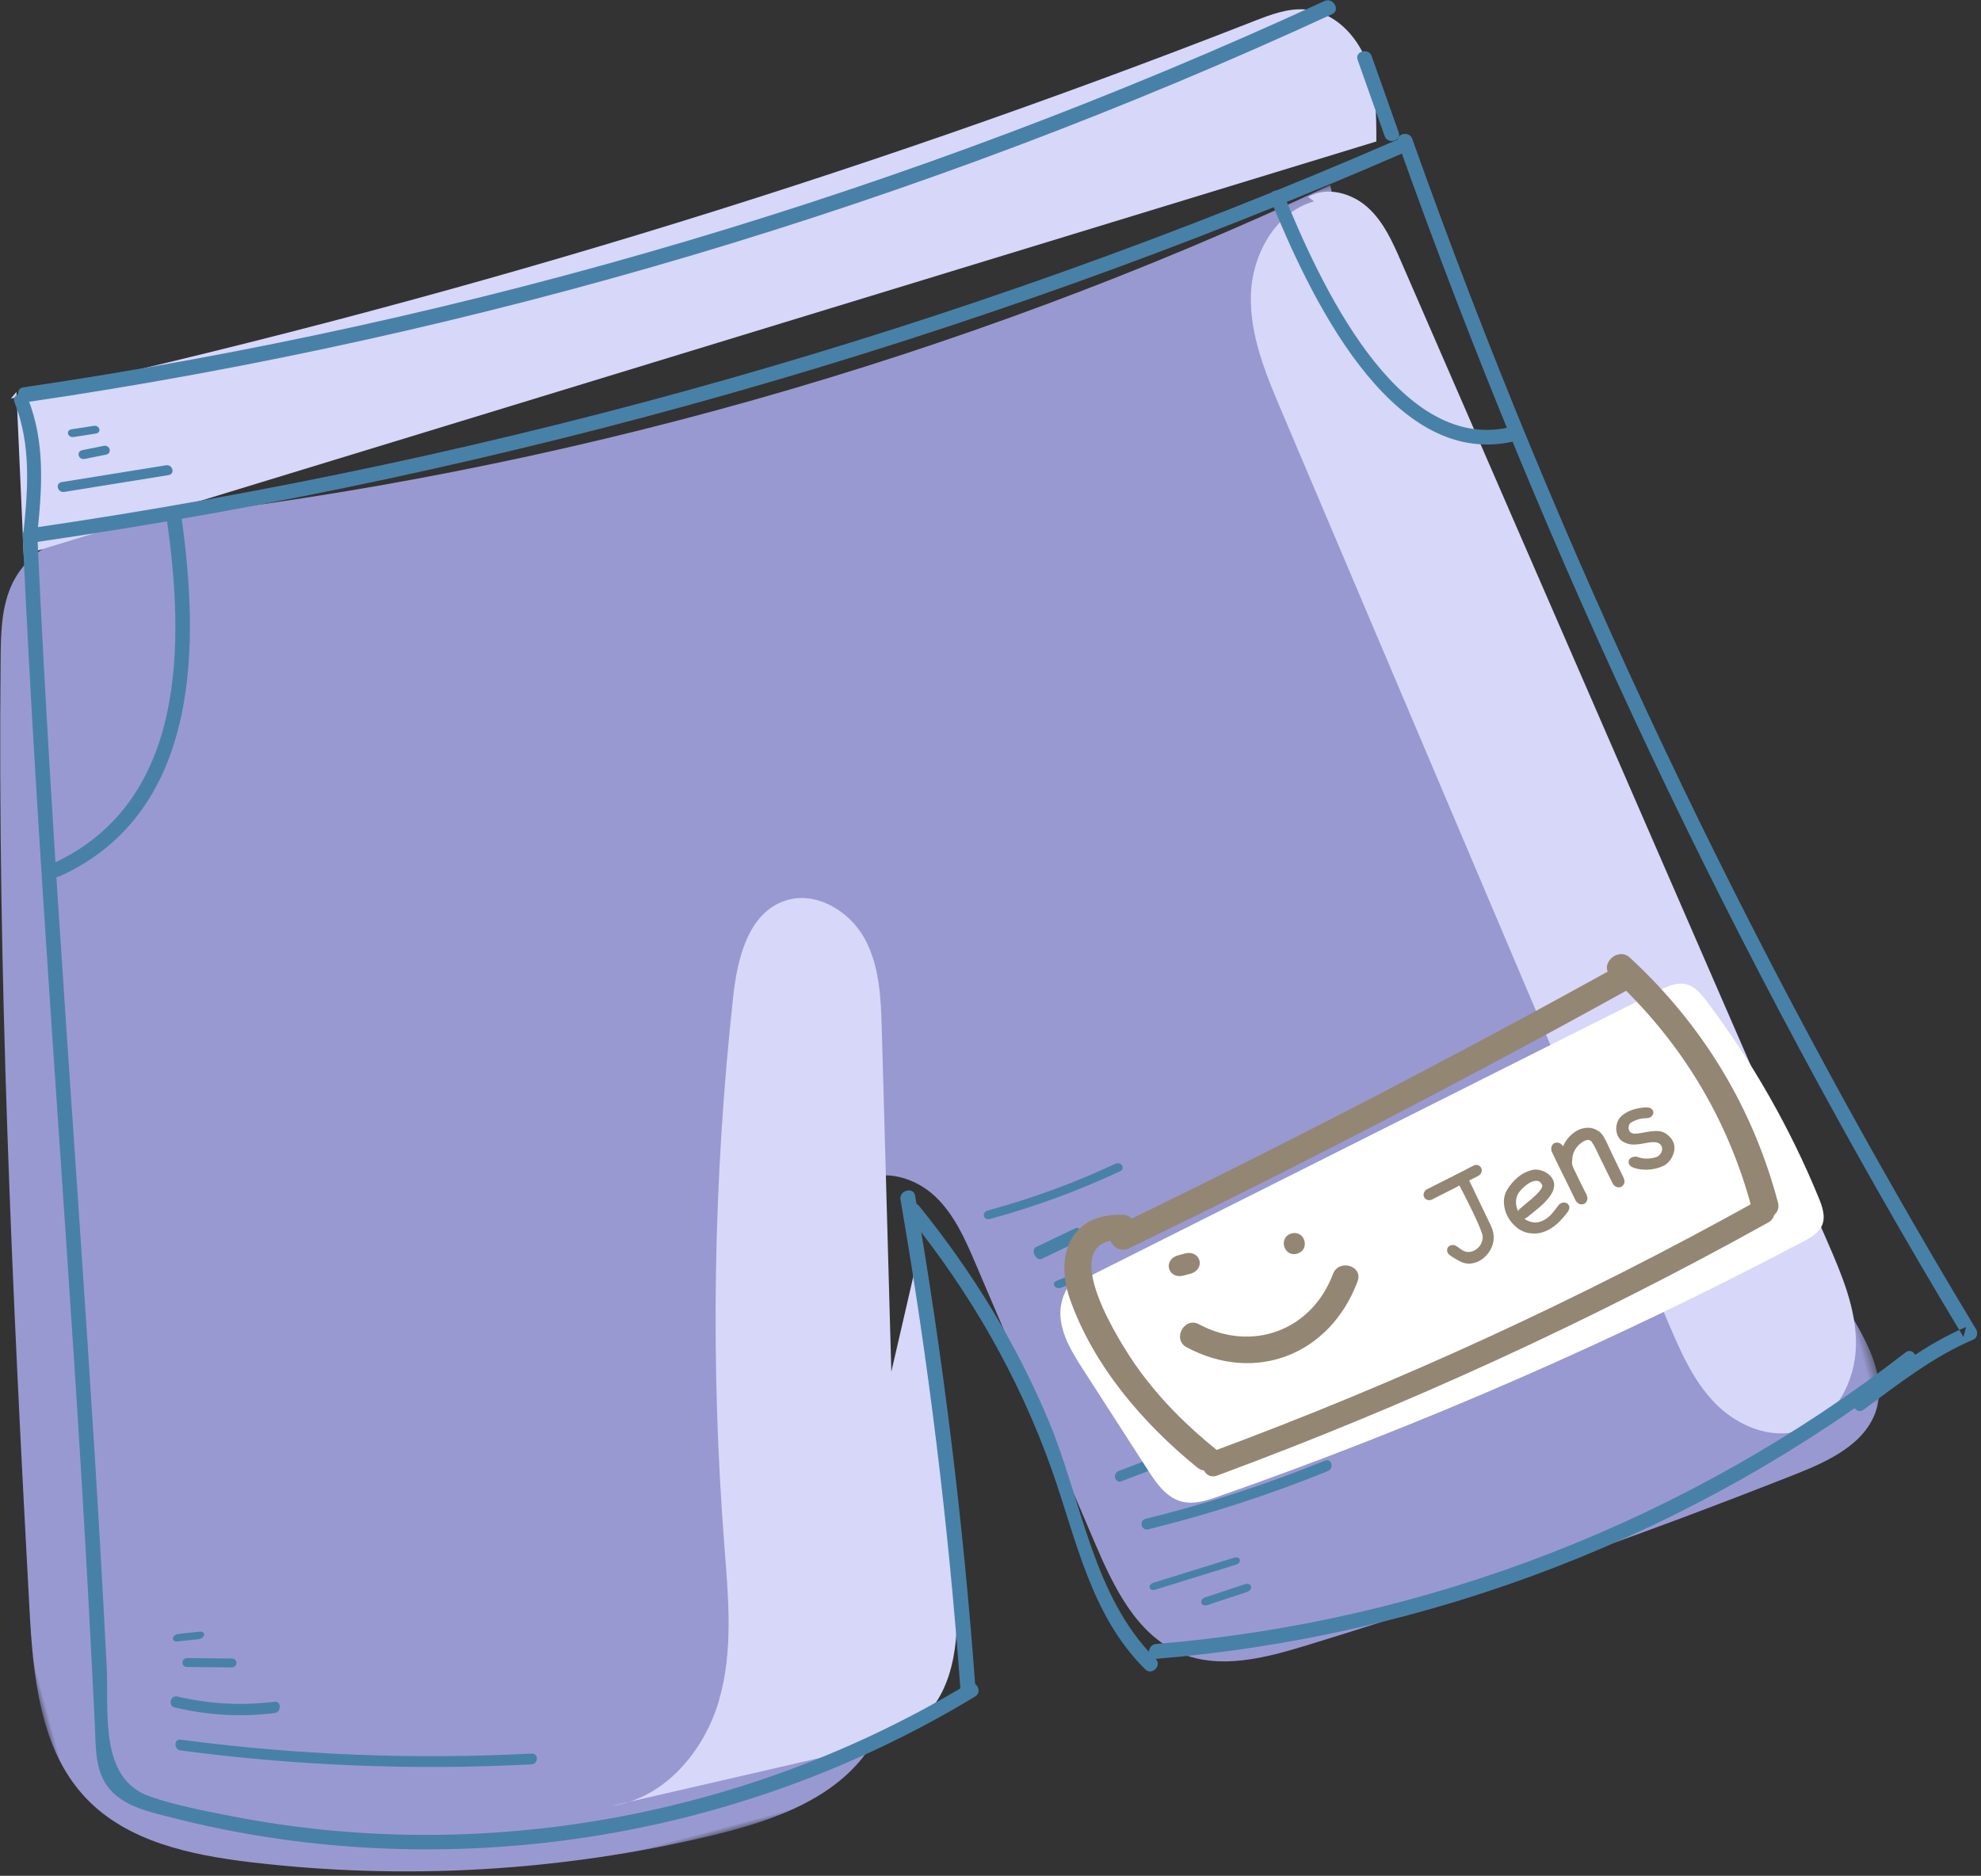 <?xml version="1.0" encoding="utf-8"?><svg width="189px" height="179px" viewBox="0 0 189 179" version="1.1" xmlns="http://www.w3.org/2000/svg" xmlns:xlink="http://www.w3.org/1999/xlink">
    <rect x="0" y="0" width="189" height="179" fill="#333333" stroke="none"/>
    <defs>
        <polygon id="path-1" points="0 0.114 177.498 0.114 177.498 137 0 137"></polygon>
    </defs>
    <g id="Page-1" stroke="none" stroke-width="1" fill="none" fill-rule="evenodd">
        <g id="Bornflapper-LP" transform="translate(-315, -1425)">
            <g id="Group-84" transform="translate(396.985, 1516.671) rotate(-15) translate(-396.985, -1516.671) translate(302.985, 1438.671)">
                <g id="Group-3" transform="translate(0.126, 18.029)">
                    <mask id="mask-2" fill="white">
                        <use xlink:href="#path-1"></use>
                    </mask>
                    <g id="Clip-2"></g>
                    <path d="M84.489,86.666 C85.436,98.641 84.224,110.782 80.929,122.335 C79.896,125.955 78.577,129.655 75.903,132.308 C71.572,136.607 64.826,137.142 58.72,136.974 C43.928,136.568 29.211,133.523 15.477,128.027 C10.173,125.905 4.682,123.118 1.944,118.114 C-1.166,112.432 0.075,105.464 1.409,99.128 C7.645,69.521 14.115,39.943 22.237,10.795 C22.933,8.298 23.707,5.689 25.542,3.857 C28.988,0.415 34.618,0.993 39.439,1.718 C78.173,7.541 117.862,6.997 156.421,0.114 C154.931,39.891 166.045,78.926 176.573,117.321 C177.405,120.352 178.18,123.802 176.511,126.467 C174.711,129.342 170.888,130.031 167.515,130.421 C151.144,132.309 134.697,133.546 118.228,134.129 C114.109,134.274 109.618,134.265 106.368,131.737 C102.74,128.915 101.833,123.906 101.184,119.362 C99.826,109.85 98.469,100.339 97.112,90.827 C96.753,88.312 96.365,85.715 95.025,83.555 C93.686,81.395 91.123,79.775 88.639,80.335 C86.155,80.894 84.549,84.275 86.218,86.192" id="Fill-1" fill="#9999D1" mask="url(#mask-2)"></path>
                </g>
                <path d="M154.656,19.242 C150.781,19.299 147.606,22.665 146.515,26.345 C145.422,30.024 145.947,33.958 146.48,37.756 C150.854,68.933 155.228,100.109 159.601,131.285 C160.016,134.24 160.454,137.269 161.908,139.882 C163.361,142.495 166.075,144.641 169.087,144.557 C172.572,144.46 175.392,141.402 176.341,138.082 C177.289,134.762 176.785,131.227 176.275,127.815 C174.118,113.388 171.961,98.96 169.805,84.532 C166.935,65.342 164.067,46.153 161.198,26.963 C160.896,24.941 160.568,22.85 159.455,21.127 C158.342,19.405 156.213,18.149 154.218,18.684" id="Fill-4" fill="#D7D7F9"></path>
                <path d="M86.798,116.678 C89.317,106.106 91.836,95.535 94.356,84.963 C95.051,82.045 95.747,78.998 95.031,76.084 C94.315,73.171 91.716,70.464 88.657,70.642 C84.94,70.857 82.815,74.786 81.493,78.189 C75.152,94.492 70.337,111.362 67.126,128.519 C66.211,133.409 65.379,138.451 62.793,142.731 C60.208,147.011 55.378,150.411 50.333,149.795 L72.731,150.585 C75.519,150.684 78.451,150.753 80.929,149.5 C85.092,147.395 86.579,142.392 87.542,137.909 C89.803,127.386 91.447,116.736 92.462,106.029" id="Fill-6" fill="#D7D7F9"></path>
                <path d="M30.367,4.767 C29.249,9.832 28.132,14.897 27.015,19.961 C71.97,18.394 116.925,16.827 161.88,15.26 C162.554,12.733 163.236,10.136 162.947,7.538 C162.658,4.941 161.179,2.302 158.696,1.374 C157.07,0.766 155.264,0.956 153.536,1.15 C112.452,5.742 70.996,7.112 29.691,5.242" id="Fill-8" fill="#D7D7F9"></path>
                <path d="M28.492,19.096 C73.646,24.4 119.354,23.663 164.318,16.952 C165.206,16.819 164.829,15.472 163.946,15.604 C119.112,22.297 73.512,22.987 28.492,17.698 C27.599,17.593 27.607,18.991 28.492,19.096" id="Fill-10" fill="#4881A7"></path>
                <path d="M27.39,18.187 C20.93,47.619 15.5,77.258 9.477,106.779 C7.925,114.381 6.313,121.97 4.676,129.555 C4.26,131.48 3.557,133.671 4.34,135.599 C5.239,137.812 7.653,138.99 9.62,140.094 C20.387,146.133 32.328,150.051 44.572,151.741 C58.606,153.677 72.901,152.64 86.494,148.689 C87.358,148.437 86.99,147.097 86.121,147.349 C62.676,154.164 36.911,152.085 14.975,141.335 C12.608,140.175 10.128,138.986 7.949,137.5 C3.705,134.609 6.309,128.662 7.187,124.571 C8.624,117.878 10.013,111.174 11.373,104.464 C14.095,91.041 16.701,77.595 19.35,64.157 C22.351,48.93 25.413,33.716 28.74,18.556 C28.932,17.685 27.582,17.313 27.39,18.187" id="Fill-12" fill="#4881A7"></path>
                <path d="M86.744,147.867 C89.707,132.368 91.906,116.75 93.335,101.046 C93.418,100.147 91.974,100.152 91.892,101.046 C90.474,116.625 88.292,132.118 85.353,147.494 C85.184,148.377 86.574,148.755 86.744,147.867" id="Fill-14" fill="#4881A7"></path>
                <path d="M92.229,102.792 C96.021,111.311 98.427,120.374 99.159,129.667 C99.716,136.729 99.139,144.026 102.842,150.381 C103.296,151.161 104.518,150.456 104.061,149.674 C99.807,142.374 101.174,133.277 100.097,125.206 C99.03,117.2 96.733,109.465 93.448,102.086 C93.082,101.263 91.865,101.975 92.229,102.792" id="Fill-16" fill="#4881A7"></path>
                <path d="M104.091,149.684 C130.003,154.4 156.784,151.518 181.121,141.316 C181.942,140.972 181.582,139.595 180.748,139.944 C156.654,150.046 130.129,152.983 104.463,148.313 C103.582,148.153 103.204,149.523 104.091,149.684" id="Fill-18" fill="#4881A7"></path>
                <path d="M163.841,15.907 C167.199,57.879 174.773,99.448 186.457,139.95 C186.621,139.665 186.785,139.381 186.949,139.096 C182.851,139.664 178.905,141.348 175.097,142.85 C174.265,143.178 174.627,144.52 175.471,144.188 C179.279,142.686 183.227,141.002 187.323,140.434 C187.699,140.382 187.909,139.904 187.816,139.581 C176.166,99.197 168.599,57.757 165.25,15.907 C165.18,15.022 163.77,15.015 163.841,15.907" id="Fill-20" fill="#4881A7"></path>
                <path d="M28.704,18.573 C30.317,14.394 31.789,10.219 31.266,5.668 C31.168,4.816 29.837,4.807 29.936,5.668 C30.444,10.089 28.986,14.163 27.422,18.214 C27.109,19.023 28.396,19.373 28.704,18.573" id="Fill-22" fill="#4881A7"></path>
                <path d="M31.123,5.967 C74.332,11.002 118.053,9.797 160.95,2.432 C161.836,2.28 161.46,0.879 160.577,1.031 C117.808,8.374 74.201,9.533 31.123,4.513 C30.229,4.409 30.236,5.863 31.123,5.967" id="Fill-24" fill="#4881A7"></path>
                <path d="M162.168,7.262 C162.371,9.836 162.575,12.409 162.778,14.983 C162.845,15.832 164.231,15.84 164.163,14.983 C163.96,12.409 163.757,9.836 163.554,7.262 C163.487,6.413 162.101,6.406 162.168,7.262" id="Fill-26" fill="#4881A7"></path>
                <path d="M41.087,20.155 C39.68,31.831 36.058,46.778 22.034,49.14 C21.132,49.292 21.514,50.632 22.414,50.481 C37.09,48.009 41.037,32.405 42.513,20.155 C42.62,19.268 41.193,19.276 41.087,20.155" id="Fill-28" fill="#4881A7"></path>
                <path d="M150.686,17.963 C151.888,27.4 154.973,45.782 167.022,46.295 C167.9,46.332 167.898,44.926 167.022,44.889 C156.057,44.422 153.151,26.601 152.05,17.963 C151.938,17.078 150.572,17.067 150.686,17.963" id="Fill-30" fill="#4881A7"></path>
                <path d="M11.933,134.038 C22.294,138.335 32.996,141.662 43.956,143.991 C44.597,144.127 44.871,143.135 44.228,142.998 C33.267,140.668 22.564,137.341 12.205,133.044 C11.598,132.793 11.333,133.789 11.933,134.038" id="Fill-32" fill="#4881A7"></path>
                <path d="M12.45,129.927 C15.306,131.466 18.323,132.469 21.521,132.916 C22.186,133.009 22.475,131.964 21.802,131.87 C18.692,131.435 15.766,130.489 12.984,128.989 C12.381,128.665 11.847,129.601 12.45,129.927" id="Fill-34" fill="#4881A7"></path>
                <path d="M14.6,126.507 L18.694,127.649 C19.273,127.811 19.521,126.994 18.943,126.833 L14.851,125.691 C14.271,125.529 14.022,126.346 14.6,126.507" id="Fill-36" fill="#4881A7"></path>
                <path d="M14.353,123.916 C15.019,124.02 15.684,124.124 16.348,124.228 C16.989,124.328 17.263,123.66 16.621,123.559 C15.955,123.456 15.291,123.352 14.626,123.248 C13.984,123.148 13.711,123.816 14.353,123.916" id="Fill-38" fill="#4881A7"></path>
                <path d="M32.309,15.163 C35.653,15.504 38.997,15.846 42.341,16.188 C42.989,16.254 42.983,15.286 42.341,15.22 C38.997,14.878 35.653,14.536 32.309,14.194 C31.661,14.129 31.666,15.097 32.309,15.163" id="Fill-40" fill="#4881A7"></path>
                <path d="M35.011,12.627 C35.697,12.671 36.383,12.714 37.069,12.758 C37.699,12.797 37.696,11.93 37.069,11.89 C36.383,11.847 35.697,11.804 35.011,11.76 C34.382,11.72 34.385,12.588 35.011,12.627" id="Fill-42" fill="#4881A7"></path>
                <path d="M34.537,10.335 C35.24,10.411 35.943,10.488 36.647,10.564 C37.243,10.629 37.237,9.865 36.647,9.801 C35.943,9.724 35.24,9.648 34.537,9.572 C33.941,9.507 33.946,10.271 34.537,10.335" id="Fill-44" fill="#4881A7"></path>
                <path d="M99.653,105.039 C104.097,105.022 108.472,104.626 112.821,103.855 C113.442,103.745 113.179,102.939 112.558,103.049 C108.296,103.804 104.005,104.186 99.653,104.203 C99.017,104.205 99.016,105.041 99.653,105.039" id="Fill-46" fill="#4881A7"></path>
                <path d="M103.453,109.991 C104.81,109.737 106.168,109.483 107.526,109.229 C108.12,109.118 107.866,107.894 107.276,108.005 C105.919,108.259 104.561,108.512 103.203,108.766 C102.609,108.877 102.862,110.101 103.453,109.991" id="Fill-48" fill="#4881A7"></path>
                <path d="M104.6,113.131 C105.245,113.053 105.89,112.975 106.536,112.897 C107.217,112.814 106.928,112.061 106.249,112.143 C105.604,112.222 104.959,112.3 104.314,112.378 C103.632,112.46 103.921,113.213 104.6,113.131" id="Fill-50" fill="#4881A7"></path>
                <path d="M105.294,132.462 C114.965,131.47 124.635,130.48 134.306,129.488 C134.961,129.421 134.969,128.401 134.306,128.469 C124.635,129.459 114.965,130.451 105.294,131.442 C104.639,131.51 104.632,132.53 105.294,132.462" id="Fill-52" fill="#4881A7"></path>
                <path d="M106.573,137.555 C112.599,137.674 118.6,137.362 124.581,136.619 C125.233,136.537 125.242,135.502 124.581,135.584 C118.6,136.328 112.599,136.641 106.573,136.521 C105.907,136.508 105.907,137.541 106.573,137.555" id="Fill-54" fill="#4881A7"></path>
                <path d="M105.755,143.288 C108.431,143.185 111.107,143.082 113.782,142.978 C114.428,142.953 114.433,142.265 113.782,142.29 C111.107,142.393 108.431,142.496 105.755,142.6 C105.109,142.625 105.104,143.314 105.755,143.288" id="Fill-56" fill="#4881A7"></path>
                <path d="M110.175,145.996 C111.491,145.919 112.806,145.842 114.123,145.766 C114.821,145.725 114.827,144.958 114.123,144.999 C112.806,145.076 111.491,145.152 110.175,145.228 C109.477,145.269 109.471,146.036 110.175,145.996" id="Fill-58" fill="#4881A7"></path>
                <path d="M105.136,113.249 C125.718,109.004 146.3,104.759 166.883,100.514 C167.797,100.324 168.807,100.148 169.621,100.598 C170.376,101.014 170.758,101.856 171.078,102.646 C173.794,109.353 175.64,116.399 176.558,123.56 C176.673,124.458 176.746,125.462 176.178,126.176 C175.681,126.802 174.832,127.021 174.044,127.2 C154.257,131.705 134.123,134.735 113.871,136.256 C112.687,136.345 111.424,136.413 110.388,135.842 C109.044,135.104 108.475,133.529 108.012,132.086 C106.858,128.486 105.703,124.888 104.548,121.287 C103.981,119.522 103.408,117.671 103.731,115.847 C104.055,114.023 105.589,112.262 107.473,112.327" id="Fill-60" fill="#FFFFFF"></path>
                <path d="M111.734,111.18 C129.373,107.803 146.909,103.946 164.339,99.609 C165.86,99.231 165.216,96.867 163.69,97.246 C146.26,101.583 128.725,105.44 111.086,108.816 C109.547,109.111 110.198,111.474 111.734,111.18" id="Fill-62" fill="#938773"></path>
                <path d="M162.877,97.98 C167.735,105.67 170.156,114.011 170.13,122.988 C170.126,124.559 172.681,124.561 172.685,122.988 C172.712,113.619 170.151,104.77 165.084,96.749 C164.236,95.406 162.025,96.631 162.877,97.98" id="Fill-64" fill="#938773"></path>
                <path d="M170.64,122.345 C152.131,126.984 133.333,130.206 114.292,131.975 C112.761,132.117 112.746,134.44 114.292,134.296 C133.544,132.509 152.564,129.275 171.282,124.583 C172.782,124.207 172.146,121.968 170.64,122.345" id="Fill-66" fill="#938773"></path>
                <path d="M114.799,131.86 C112.589,128.815 110.768,125.647 109.485,122.14 C108.781,120.211 104.827,108.284 111.341,110.231 C112.89,110.694 113.553,108.392 112.01,107.93 C107.009,106.435 104.729,110.234 105.051,114.404 C105.563,121.066 108.684,127.636 112.624,133.064 C113.537,134.321 115.72,133.129 114.799,131.86" id="Fill-68" fill="#938773"></path>
                <path d="M114.615,121.72 C120.032,126.802 127.619,125.964 131.986,119.884 C132.929,118.572 130.836,117.291 129.905,118.587 C126.525,123.295 120.474,123.803 116.319,119.904 C115.159,118.816 113.449,120.626 114.615,121.72" id="Fill-70" fill="#938773"></path>
                <path d="M116.123,115.035 L116.753,115.035 C118.332,115.035 118.334,113.035 116.753,113.035 L116.123,113.035 C114.544,113.035 114.542,115.035 116.123,115.035" id="Fill-72" fill="#938773"></path>
                <path d="M127.098,115.821 C128.43,115.821 128.432,113.821 127.098,113.821 C125.765,113.821 125.763,115.821 127.098,115.821" id="Fill-74" fill="#938773"></path>
                <path d="M145.553,112.056 C145.73,112.03 145.876,112.061 145.993,112.151 C146.109,112.241 146.175,112.351 146.191,112.483 C146.214,112.606 146.192,112.723 146.126,112.836 C146.061,112.948 145.947,113.039 145.786,113.107 C145.637,113.146 145.467,113.184 145.275,113.223 C145.083,113.262 144.916,113.296 144.774,113.324 L145.656,118.025 C145.746,118.513 145.714,118.967 145.557,119.387 C145.482,119.591 145.379,119.784 145.248,119.964 C145.117,120.144 144.966,120.303 144.797,120.441 C144.627,120.579 144.445,120.696 144.251,120.794 C144.057,120.892 143.856,120.962 143.647,121.004 C143.362,121.061 143.079,121.062 142.795,121.006 C142.512,120.95 142.253,120.824 142.017,120.627 C141.987,120.606 141.93,120.555 141.845,120.471 C141.76,120.39 141.671,120.301 141.576,120.208 C141.481,120.113 141.395,120.025 141.319,119.941 C141.242,119.857 141.202,119.806 141.199,119.788 C141.095,119.692 141.031,119.578 141.006,119.448 C140.981,119.309 141.002,119.182 141.072,119.069 C141.143,118.955 141.248,118.884 141.39,118.856 C141.524,118.829 141.663,118.851 141.806,118.921 C141.895,118.985 141.973,119.052 142.038,119.125 C142.104,119.198 142.165,119.272 142.222,119.346 C142.279,119.42 142.341,119.493 142.406,119.567 C142.471,119.639 142.553,119.706 142.651,119.768 C142.779,119.851 142.916,119.902 143.063,119.922 C143.209,119.942 143.354,119.938 143.496,119.91 C143.68,119.872 143.853,119.802 144.015,119.696 C144.178,119.591 144.31,119.462 144.412,119.305 C144.46,119.241 144.497,119.185 144.523,119.134 C144.548,119.083 144.567,119.037 144.581,118.993 C144.594,118.95 144.608,118.902 144.62,118.85 C144.632,118.799 144.644,118.735 144.656,118.66 C144.635,118.312 144.599,117.966 144.549,117.625 C144.499,117.283 144.442,116.942 144.379,116.602 C144.335,116.367 144.288,116.121 144.236,115.865 C144.185,115.608 144.132,115.346 144.077,115.077 C144.023,114.808 143.968,114.543 143.912,114.284 C143.855,114.024 143.8,113.777 143.749,113.544 C143.259,113.66 142.771,113.767 142.287,113.865 C141.803,113.962 141.314,114.065 140.823,114.172 C140.652,114.18 140.51,114.139 140.398,114.048 C140.285,113.958 140.222,113.851 140.208,113.727 C140.167,113.501 140.276,113.298 140.537,113.119 C141.346,112.948 142.172,112.774 143.015,112.6 C143.858,112.427 144.688,112.249 145.503,112.066 L145.553,112.056 Z" id="Fill-76" fill="#938773"></path>
                <path d="M149.188,115.554 C148.885,115.777 148.68,116.049 148.578,116.373 C148.475,116.695 148.456,117.018 148.523,117.341 C148.578,117.287 148.639,117.241 148.706,117.202 C148.862,117.131 149.019,117.056 149.177,116.979 C149.336,116.902 149.498,116.826 149.662,116.752 C149.766,116.708 149.906,116.642 150.083,116.558 C150.258,116.473 150.44,116.379 150.626,116.275 C150.812,116.17 150.978,116.059 151.124,115.94 C151.269,115.821 151.357,115.702 151.39,115.581 C151.35,115.298 151.238,115.119 151.052,115.047 C150.868,114.974 150.661,114.958 150.433,114.999 C150.205,115.04 149.976,115.119 149.746,115.235 C149.515,115.352 149.329,115.459 149.188,115.554 M152.413,117.792 C152.59,117.69 152.752,117.652 152.899,117.678 C153.047,117.704 153.16,117.768 153.243,117.868 C153.325,117.968 153.36,118.089 153.347,118.233 C153.334,118.377 153.251,118.51 153.097,118.635 C152.829,118.851 152.537,119.058 152.219,119.256 C151.901,119.455 151.569,119.611 151.225,119.727 C150.881,119.841 150.529,119.902 150.172,119.91 C149.814,119.917 149.456,119.847 149.094,119.7 C148.661,119.522 148.301,119.241 148.013,118.856 C147.726,118.471 147.531,118.051 147.428,117.598 C147.324,117.145 147.324,116.691 147.423,116.236 C147.523,115.781 147.747,115.39 148.095,115.064 C148.459,114.724 148.874,114.444 149.338,114.223 C149.803,114.003 150.296,113.899 150.818,113.911 C151.075,113.917 151.32,113.986 151.555,114.115 C151.789,114.245 151.99,114.408 152.158,114.602 C152.326,114.797 152.439,115.015 152.498,115.256 C152.558,115.497 152.541,115.736 152.448,115.973 C152.342,116.239 152.161,116.481 151.904,116.699 C151.647,116.918 151.359,117.115 151.042,117.292 C150.724,117.468 150.401,117.625 150.076,117.763 C149.751,117.901 149.467,118.027 149.226,118.141 C149.122,118.187 149.018,118.209 148.915,118.21 C149.107,118.458 149.356,118.645 149.661,118.771 C149.966,118.897 150.315,118.911 150.711,118.813 C151.026,118.739 151.33,118.598 151.622,118.391 C151.915,118.184 152.179,117.985 152.413,117.792" id="Fill-78" fill="#938773"></path>
                <path d="M158.976,117.422 C158.88,117.554 158.761,117.633 158.62,117.66 C158.488,117.685 158.357,117.66 158.226,117.582 C158.094,117.505 157.994,117.366 157.925,117.164 C157.842,116.73 157.757,116.299 157.67,115.871 C157.583,115.444 157.497,115.013 157.414,114.579 C157.355,114.268 157.297,113.956 157.242,113.644 C157.187,113.332 157.105,113.026 156.999,112.723 C156.897,112.596 156.798,112.526 156.703,112.51 C156.606,112.494 156.498,112.498 156.375,112.521 C156.057,112.583 155.756,112.722 155.476,112.937 C155.197,113.153 154.993,113.415 154.868,113.722 C154.795,113.903 154.739,114.053 154.698,114.173 C154.658,114.294 154.649,114.459 154.67,114.67 C154.762,115.151 154.854,115.632 154.947,116.112 C155.039,116.593 155.135,117.073 155.238,117.552 C155.27,117.771 155.238,117.945 155.141,118.077 C155.044,118.208 154.926,118.287 154.785,118.314 C154.654,118.339 154.522,118.314 154.39,118.237 C154.259,118.159 154.159,118.02 154.091,117.818 C154.004,117.365 153.92,116.927 153.837,116.503 C153.756,116.079 153.673,115.659 153.589,115.246 C153.504,114.832 153.421,114.411 153.338,113.981 C153.256,113.553 153.171,113.112 153.085,112.659 C153.095,112.462 153.143,112.306 153.228,112.191 C153.314,112.078 153.422,112.008 153.554,111.982 C153.676,111.958 153.799,111.978 153.923,112.042 C154.047,112.106 154.15,112.223 154.232,112.393 L154.254,112.506 C154.481,112.218 154.753,111.972 155.069,111.769 C155.385,111.567 155.718,111.431 156.066,111.364 C156.413,111.296 156.755,111.314 157.091,111.415 C157.427,111.516 157.724,111.727 157.981,112.049 C158.069,112.159 158.143,112.303 158.203,112.483 C158.261,112.662 158.312,112.853 158.356,113.054 C158.4,113.256 158.437,113.464 158.469,113.678 C158.5,113.892 158.534,114.093 158.57,114.282 L158.891,115.951 L159.073,116.898 C159.105,117.117 159.073,117.291 158.976,117.422" id="Fill-80" fill="#938773"></path>
                <path d="M160.076,116.078 C159.958,115.944 159.901,115.814 159.903,115.689 C159.904,115.564 159.942,115.459 160.016,115.374 C160.091,115.288 160.199,115.233 160.34,115.21 C160.482,115.185 160.638,115.207 160.81,115.272 C161.079,115.475 161.378,115.618 161.705,115.7 C162.032,115.782 162.367,115.807 162.713,115.774 L162.994,115.649 C163.058,115.587 163.104,115.545 163.128,115.524 C163.153,115.502 163.171,115.485 163.182,115.47 C163.194,115.455 163.208,115.433 163.227,115.404 C163.245,115.375 163.275,115.323 163.317,115.247 C163.328,115.211 163.336,115.176 163.338,115.141 C163.34,115.106 163.346,115.067 163.355,115.022 C163.347,114.98 163.341,114.943 163.338,114.909 C163.336,114.875 163.33,114.838 163.321,114.796 L163.187,114.587 C163.151,114.559 163.113,114.531 163.073,114.503 C163.032,114.475 162.994,114.447 162.959,114.419 C162.693,114.327 162.436,114.271 162.188,114.254 C161.939,114.235 161.696,114.214 161.461,114.189 C161.225,114.165 160.99,114.121 160.755,114.058 C160.522,113.994 160.286,113.867 160.047,113.675 C159.824,113.507 159.677,113.293 159.605,113.035 C159.533,112.777 159.526,112.519 159.581,112.26 C159.637,112.002 159.751,111.762 159.922,111.539 C160.094,111.317 160.311,111.158 160.574,111.062 C160.953,110.912 161.354,110.836 161.78,110.832 C162.205,110.829 162.615,110.88 163.011,110.985 C163.205,111.064 163.331,111.169 163.389,111.301 C163.448,111.433 163.452,111.555 163.403,111.665 C163.354,111.777 163.261,111.866 163.124,111.932 C162.987,111.998 162.815,112.006 162.607,111.955 C162.357,111.886 162.103,111.855 161.845,111.864 C161.588,111.874 161.335,111.917 161.088,111.992 C161.062,112.014 161.035,112.031 161.003,112.045 C160.972,112.059 160.944,112.077 160.92,112.098 C160.837,112.215 160.783,112.325 160.757,112.428 C160.731,112.531 160.738,112.652 160.778,112.791 C160.795,112.823 160.83,112.869 160.882,112.929 C160.917,112.957 160.953,112.981 160.987,113.001 C161.02,113.021 161.055,113.046 161.09,113.074 C161.341,113.143 161.607,113.186 161.89,113.202 C162.173,113.219 162.45,113.245 162.723,113.281 C162.995,113.316 163.254,113.38 163.499,113.471 C163.745,113.563 163.957,113.723 164.134,113.951 C164.465,114.384 164.595,114.813 164.527,115.236 C164.459,115.66 164.218,116.048 163.806,116.401 C163.698,116.488 163.573,116.567 163.432,116.638 C163.291,116.709 163.154,116.755 163.022,116.778 C162.512,116.864 161.989,116.848 161.453,116.727 C160.917,116.608 160.458,116.392 160.076,116.078" id="Fill-82" fill="#938773"></path>
            </g>
        </g>
    </g>
</svg>